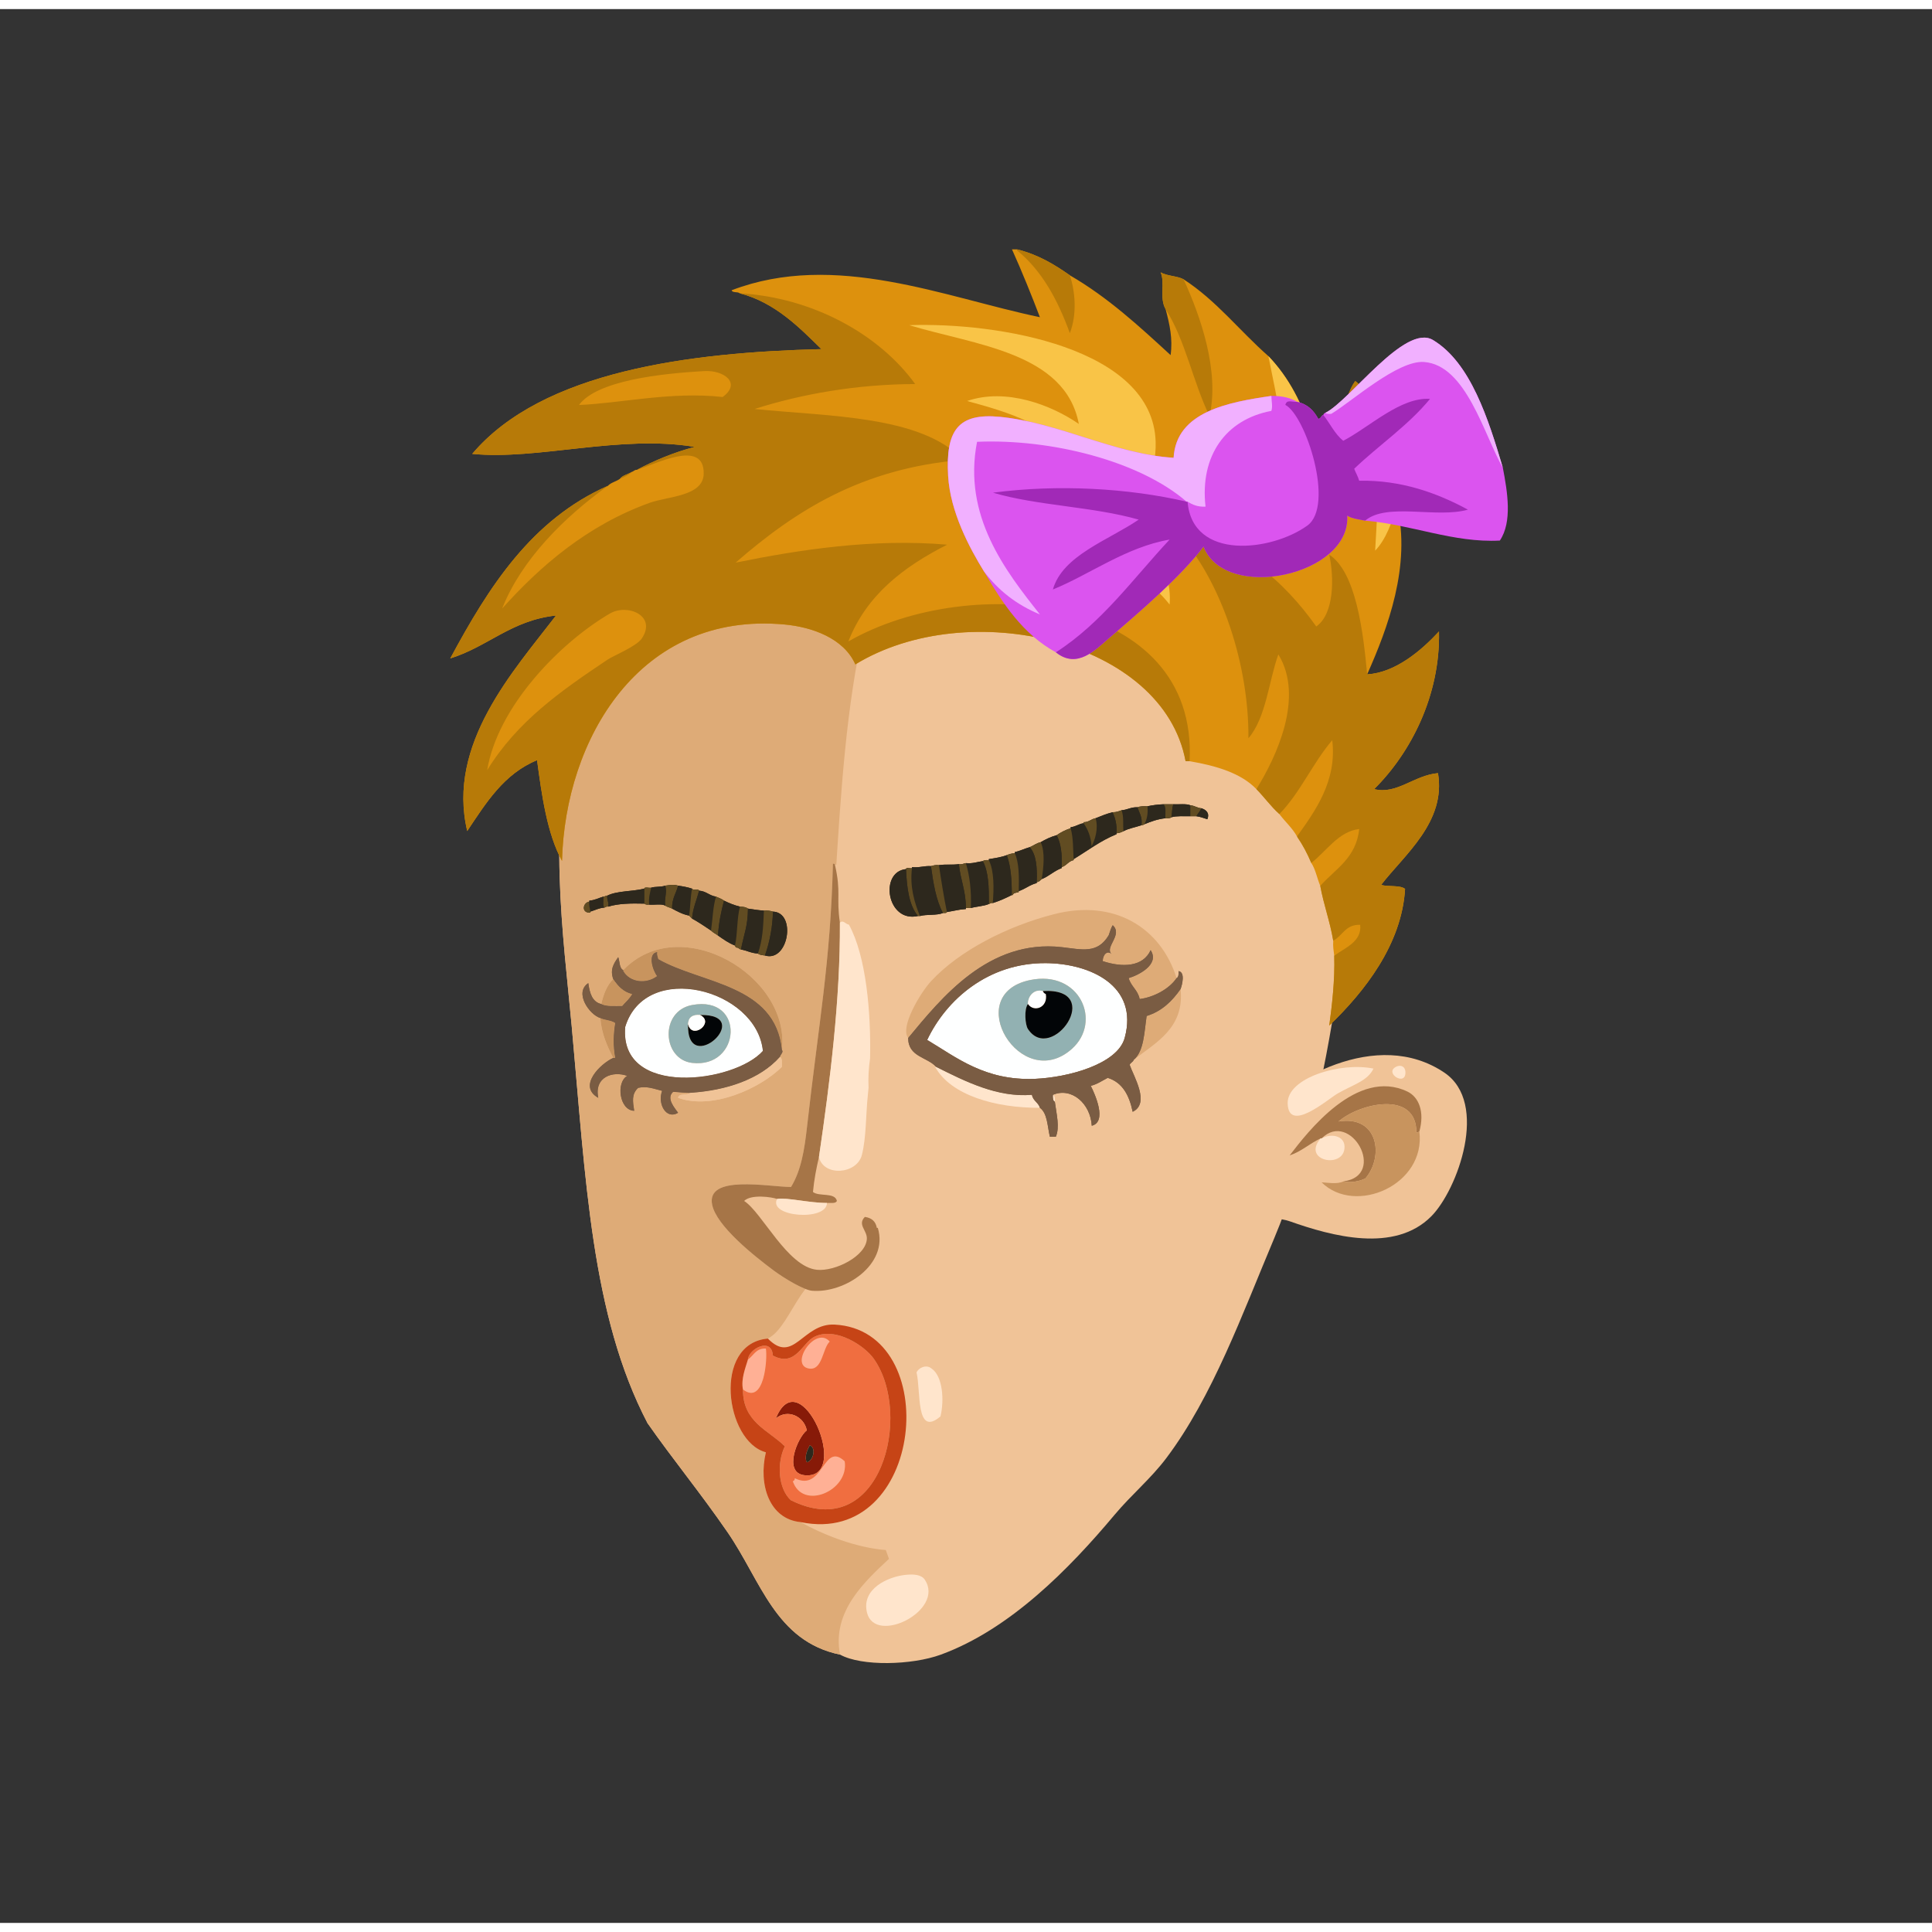 <svg xmlns="http://www.w3.org/2000/svg" width="387.295px" height="387.295px" viewBox="0 0 464.75 460.38"><rect x="0" y="0" width="464.75" height="460.38" fill="#333333" stroke="none"/><g transform="translate(24 24)"><g id="head"><g fill="" id="head" transform=""><g id="w05">					<path fill="#F0C397" d="M215.043,75.444c-0.867,0.104-0.887-0.192-1.44-0.24c-17.572-1.532-34.617,4.558-46.558,10.32       c-25.278,12.2-43.437,33.814-52.32,61.44c-7.417,23.066-3.111,52.895-1.199,73.678c3.406,37.045,4.674,69.541,18.239,95.52       c6.309,9.002,12.535,16.506,19.2,26.16c8.123,11.768,11.532,26.266,27.12,29.52c5.168,2.855,17.258,2.555,24.24,0       c16.596-6.066,30.859-20.59,41.759-33.6c4.122-4.92,8.722-8.688,12.479-13.68c11.127-14.779,18.255-34.609,25.921-52.801       c7.486-17.766,12.09-39.309,15.119-59.279C309.073,136.868,288.464,75.001,215.043,75.444z"/>					<path fill-rule="evenodd" fill="#DEAB77" d="M215.043,75.444c-14.959,13.03-28.27,33.156-32.638,56.399       c-3.605,19.184-4.597,40.456-6,62.4c-1.754,27.42,0.101,52.143,1.199,77.518c0.559,12.893-0.896,25.697,0.24,37.441       c1.453,15.004,7.754,27.445,12,39.6c-5.441,5.146-13.847,12.514-11.76,23.039c-15.588-3.254-18.997-17.752-27.12-29.52       c-6.665-9.654-12.892-17.158-19.2-26.16c-13.565-25.979-14.833-58.475-18.239-95.52c-1.912-20.784-6.218-50.612,1.199-73.678       c8.884-27.626,27.042-49.24,52.32-61.44c11.941-5.763,28.986-11.853,46.558-10.32       C214.156,75.251,214.176,75.548,215.043,75.444z"/>					<path fill-rule="evenodd" fill="#FFE5CC" d="M193.924,352.643c1.807-0.18,3.718-0.088,4.561,1.199       c4.846,7.414-11.958,15.787-13.921,7.92C183.125,355.996,189.626,353.07,193.924,352.643z"/>				</g>				</g></g><g id="ears"><g fill="" id="ears" transform=""><g id="w11">					<path fill="#F0C397" d="M286.234,267.592c10.138,3.594,25.24,7.723,34.08-1.2c6.272-6.332,13.982-27.245,3.12-34.56       c-16.164-10.884-37.729,1.555-46.801,12c-1.612,6.122-0.185,16.99,3.12,21.36C281.183,267.081,284.022,266.808,286.234,267.592       z"/>					<path fill-rule="evenodd" fill="#FFE5CC" d="M311.914,230.392c1.065-0.49,2.078-0.031,2.16,1.2       C314.329,235.414,308.736,231.856,311.914,230.392z"/>					<path fill-rule="evenodd" fill="#FFE5CC" d="M306.394,230.872c-1.41,3-5.01,3.896-8.64,6c-2.355,1.365-11.787,9.663-12,2.4       C285.572,233.087,298.498,229.219,306.394,230.872z"/>					<path fill-rule="evenodd" fill="#A67547" d="M317.435,245.992c-0.193,0.127-0.39,0.251-0.721,0.239       c0.058-10.283-13.779-6.979-18.72-2.64c9.562-1.565,10.96,8.388,6.479,13.681c-1.512,0.784-3.778,1.12-5.279,0.72       c10.56-1.379,1.711-17.306-5.28-10.32c-0.08,0-0.16,0-0.24,0c-2.64,1.2-4.561,3.12-7.439,4.08       c4.309-5.595,16.166-21.155,28.319-15.36C317.32,237.711,318.735,241.259,317.435,245.992z"/>					<path fill-rule="evenodd" fill="#C8945E" d="M317.435,245.992c1.606,12.876-15.44,20.247-23.521,12.239       c1.423,0.049,3.738,0.531,5.28-0.239c1.501,0.4,3.768,0.064,5.279-0.72c4.48-5.293,3.082-15.246-6.479-13.681       c4.94-4.339,18.777-7.644,18.72,2.64C317.045,246.243,317.241,246.119,317.435,245.992z"/>					<path fill-rule="evenodd" fill="#FFE5CC" d="M293.914,247.672c2.376-1.324,5.447-0.606,5.521,1.92       c0.16,5.556-10.484,3.583-5.761-1.92C293.754,247.672,293.834,247.672,293.914,247.672z"/>				</g>				</g></g><g id="mouth"><g fill="" id="mouth" transform=""><g id="w12">					<path fill="#F0C397" d="M200.074,303.013c-3.484-5.715-5.791-12.608-12.24-15.36c-2.464-2.605-4.71-6.422-8.16-7.44       c-10.758-3.176-12.689,12.361-18.959,15.601c-13.389,1.147-10.283,24.775-0.48,27.36c-1.854,7.838,0.852,16.102,8.4,16.8       c10.268,5.845,32.902,13.222,36-3.36c2.013-10.774-6.391-13.25-2.4-22.08C203.191,310.622,202.764,304.784,200.074,303.013z"/>					<path fill-rule="evenodd" fill="#FFB095" d="M175.594,296.532c-1.771,1.654-1.711,7.081-5.039,6.48       C165.821,302.158,172.136,292.619,175.594,296.532z"/>					<path fill-rule="evenodd" fill="#FFB095" d="M154.715,308.053c-0.498-2.481,0.57-5.087,1.199-7.2       c1.391-0.93,1.893-2.748,4.32-2.641C160.643,300.591,159.896,312.002,154.715,308.053z"/>					<path fill-rule="evenodd" fill="#FFE5CC" d="M200.074,303.013c2.689,1.771,3.117,7.609,2.16,11.52       c-6.052,5.16-4.666-6.184-5.76-10.56C196.932,302.842,198.846,301.949,200.074,303.013z"/>					<path fill-rule="evenodd" fill="#871A08" d="M170.074,317.893c-0.613-3.298-4.534-5.277-7.439-2.88       c5.818-14.315,18.433,14.768,6.959,13.68C164.233,328.185,167.889,319.541,170.074,317.893z M170.074,325.572       c1.498-0.241,2.384-3.441,0.721-4.08C170.27,322.463,169.403,324.185,170.074,325.572z"/>					<path fill-rule="evenodd" fill="#2D281D" d="M170.795,321.492c1.663,0.639,0.777,3.839-0.721,4.08       C169.403,324.185,170.27,322.463,170.795,321.492z"/>					<path fill-rule="evenodd" fill="#FFB095" d="M166.715,330.133c0.295-0.105,0.492-0.308,0.479-0.721       c6.952,3.435,6.731-8.985,12-4.08C180.319,332.409,169.102,337.244,166.715,330.133z"/>					<path fill-rule="evenodd" fill="#F06E40" d="M154.715,308.053c5.181,3.949,5.928-7.462,5.52-9.841       c-2.428-0.107-2.93,1.711-4.32,2.641c0.166-2.575,5.734-5.49,6-0.96c5.47,2.951,7.092-3.172,10.08-4.561       c5.164-2.399,12.037,2.302,14.16,5.28c9.589,13.454,1.696,44.818-19.92,34.08c-3.025-2.789-3.428-8.836-1.439-12.96       C160.826,317.781,154.695,315.991,154.715,308.053z M170.555,303.013c3.328,0.601,3.268-4.826,5.039-6.48       C172.136,292.619,165.821,302.158,170.555,303.013z M169.594,328.692c11.474,1.088-1.141-27.995-6.959-13.68       c2.905-2.397,6.826-0.418,7.439,2.88C167.889,319.541,164.233,328.185,169.594,328.692z M179.194,325.332       c-5.269-4.905-5.048,7.515-12,4.08c0.013,0.413-0.185,0.615-0.479,0.721C169.102,337.244,180.319,332.409,179.194,325.332z"/>					<path fill-rule="evenodd" fill="#C64416" d="M168.635,339.973c-7.549-0.698-10.254-8.962-8.4-16.8       c-9.803-2.585-12.908-26.213,0.48-27.36c6.225,6.38,8.364-3.775,16.08-3.36C203.15,293.869,198.389,346.066,168.635,339.973z        M155.914,300.853c-0.629,2.113-1.697,4.719-1.199,7.2c-0.02,7.938,6.111,9.729,10.08,13.68       c-1.988,4.124-1.586,10.171,1.439,12.96c21.616,10.738,29.509-20.626,19.92-34.08c-2.123-2.979-8.996-7.68-14.16-5.28       c-2.988,1.389-4.61,7.512-10.08,4.561C161.648,295.362,156.08,298.277,155.914,300.853z"/>				</g>				</g></g><g id="eyes"><g fill="" id="eyes" transform=""><g id="w13">					<path fill="#F0C397" d="M120.398,218.698c0.334,3.905,1.678,6.802,3.12,9.6c-2.998,1.337-8.662,6.772-3.6,9.601       c-1.038-5.068,3.548-6.523,6.96-5.28c-2.743,1.563-1.898,8.299,1.68,8.399c-0.341-2.233-0.678-4.017,0.96-5.52       c2.165-0.493,3.879,0.279,5.76,0.72c-1.167,3.081,0.945,7.016,3.84,5.28c-0.835-1.194-2.934-3.477-1.2-5.04       c1.395,0.051,3.303,0.303,4.08,0.24c-0.664,0.696-2.723-0.003-2.88,1.2c8.231,2.968,19.705-2.228,24.96-7.44       c-0.034-0.926,0.188-2.107-0.48-2.4c0.139-0.61,0.961-1.17,0.48-1.68c2.191-17.75-24.431-33.509-38.16-19.2       c-0.972-0.468-0.805-2.078-1.2-3.123c-1.092,1.542-2.024,2.977-1.2,5.283c-1.5,1.46-2.339,3.581-2.88,6       c-2.202-0.518-2.791-2.649-3.12-5.04C114.034,212.599,117.802,217.919,120.398,218.698z"/>					<path fill="#F0C397" d="M201.192,230.458c-0.08,0-0.16,0-0.24,0c3.738,6.82,14.56,9.917,25.199,9.84       c1.822,1.297,1.804,4.436,2.399,6.96c0.479,0,0.96,0,1.44,0c0.971-2.302,0.17-5.334-0.24-8.399       c0.038-0.759,0.008-1.449-0.48-1.681c4.571-1.903,9.068,2.163,9.36,7.44c3.753-0.958,0.789-7.561-0.24-9.601       c1.603-0.397,2.751-1.249,4.08-1.92c3.599,1.122,5.185,4.256,6,8.16c4.257-2.034,0.225-8.52-0.72-11.28       c0.162-0.557,0.797-0.642,0.959-1.199c5.17-4.111,12.27-7.571,11.281-17.04c0.384-1.033,1.168-4.055-0.48-4.32       c0.038,0.759,0.008,1.448-0.48,1.68c-3.827-12.237-15.088-19.082-29.52-15.362c-11.273,2.904-22.719,8.758-29.518,16.082       c-2.546,2.74-7.584,11.099-5.52,13.68C194.45,228.08,199.038,228.052,201.192,230.458z"/>					<path fill-rule="evenodd" fill="#DEAB77" d="M259.029,209.098c-1.832,2.69-5.566,4.615-8.879,5.04       c-0.406-2.154-2.086-3.035-2.641-5.04c2.205-0.631,7.566-3.223,5.279-6.722c-1.832,4.037-6.76,4.214-11.52,2.639       c-0.006-1.439,1.035-2.74,2.16-1.679c-1.867-1.613,2.807-4.657,0.24-6.96c-0.444,0.676-0.66,1.581-0.961,2.4       c-2.707,4.55-6.428,3.431-11.279,2.88c-17.658-2.006-29.012,12.282-36.958,21.842c-2.064-2.581,2.974-10.939,5.52-13.68       c6.799-7.324,18.245-13.178,29.518-16.082C243.941,190.017,255.202,196.861,259.029,209.098z"/>					<path fill-rule="evenodd" fill="#C8945E" d="M164.079,226.378c-1.601-15.832-19.31-15.852-29.76-21.842       c-0.077-0.563-0.379-0.901-0.24-1.68c-2.309,0.321-1.127,4.279,0,5.762c-2.571,1.961-6.491,1.608-8.16-1.2       c0-0.08,0-0.16,0-0.24C139.648,192.869,166.27,208.628,164.079,226.378z"/>					<path fill-rule="evenodd" fill="#7A5C43" d="M164.079,226.378c0.481,0.51-0.341,1.069-0.48,1.68       c-4.743,5.336-12.806,8.093-21.6,8.641c-0.777,0.063-2.686-0.189-4.08-0.24c-1.734,1.563,0.365,3.846,1.2,5.04       c-2.895,1.735-5.007-2.199-3.84-5.28c-1.881-0.44-3.595-1.213-5.76-0.72c-1.638,1.503-1.301,3.286-0.96,5.52       c-3.578-0.101-4.423-6.836-1.68-8.399c-3.412-1.243-7.998,0.212-6.96,5.28c-5.062-2.828,0.602-8.264,3.6-9.601       c0.16,0,0.32,0,0.48,0c-0.568-3.087-0.433-5.811,0-8.399c-0.912-0.688-2.521-0.68-3.6-1.2c-2.596-0.779-6.364-6.1-2.88-8.4       c0.329,2.391,0.917,4.522,3.12,5.04c1.179,0.662,3.227,0.454,5.04,0.48c0.8-0.961,1.779-1.742,2.4-2.88       c-2.203-0.518-3.446-1.995-4.56-3.6c-0.824-2.306,0.108-3.741,1.2-5.283c0.396,1.044,0.228,2.655,1.2,3.123       c0,0.08,0,0.16,0,0.24c1.669,2.808,5.589,3.162,8.16,1.2c-1.127-1.483-2.309-5.441,0-5.762c-0.139,0.778,0.163,1.116,0.24,1.68       C144.769,210.526,162.478,210.546,164.079,226.378z M126.398,220.858c-1.469,17.069,26.266,13.472,33.12,5.76       C158.01,211.709,131.287,204.758,126.398,220.858z"/>					<path fill-rule="evenodd" fill="#FEFFFF" d="M199.032,223.978c4.58-9.696,14.697-18.585,28.558-18.481       c10.56,0.08,22.424,5.373,18.96,18.002c-1.737,6.332-13.657,9.511-21.601,9.84       C212.949,233.836,206.083,228.183,199.032,223.978z M233.83,226.138c7.363-6.545,1.92-19.083-10.08-16.56       C207.08,213.084,221.629,236.983,233.83,226.138z"/>					<path fill-rule="evenodd" fill="#C8945E" d="M123.519,209.338c1.114,1.605,2.357,3.083,4.56,3.6       c-0.622,1.138-1.601,1.919-2.4,2.88c-1.813-0.026-3.861,0.182-5.04-0.48C121.18,212.919,122.019,210.799,123.519,209.338z"/>					<path fill-rule="evenodd" fill="#92B1B2" d="M223.75,209.578c12-2.523,17.443,10.015,10.08,16.56       C221.629,236.983,207.08,213.084,223.75,209.578z M223.27,215.338c-0.961,1.299-0.66,4.998,0,6       c5.686,8.622,18.803-9.997,3.6-9.12C224.953,211.694,223.289,213.195,223.27,215.338z"/>					<path fill-rule="evenodd" fill="#FEFFFF" d="M159.519,226.618c-6.854,7.712-34.589,11.31-33.12-5.76       C131.287,204.758,158.01,211.709,159.519,226.618z M142.479,229.498c11.807,1.416,12.928-16.343,0-13.92       C134.663,217.043,135.288,228.636,142.479,229.498z"/>					<path fill-rule="evenodd" fill="#FEFFFF" d="M226.869,212.218c0.135,0.346,0.375,0.586,0.721,0.721       c0.563,3.229-2.847,4.532-4.32,2.399C223.289,213.195,224.953,211.694,226.869,212.218z"/>					<path fill-rule="evenodd" fill="#020507" d="M226.869,212.218c15.203-0.877,2.086,17.742-3.6,9.12c-0.66-1.002-0.961-4.701,0-6       c1.474,2.133,4.883,0.829,4.32-2.399C227.244,212.804,227.004,212.563,226.869,212.218z"/>					<path fill-rule="evenodd" fill="#92B1B2" d="M142.479,215.578c12.928-2.423,11.807,15.336,0,13.92       C135.288,228.636,134.663,217.043,142.479,215.578z M144.398,217.978c-1.821-0.141-2.791,0.569-2.88,2.16       C141.049,233.326,158.038,217.711,144.398,217.978z"/>					<path fill-rule="evenodd" fill="#020507" d="M141.519,220.138c0.883,3.979,6.526-0.363,2.88-2.16       C158.038,217.711,141.049,233.326,141.519,220.138z"/>					<path fill-rule="evenodd" fill="#FEFFFF" d="M144.398,217.978c3.646,1.797-1.997,6.14-2.88,2.16       C141.607,218.547,142.577,217.837,144.398,217.978z"/>					<path fill-rule="evenodd" fill="#C8945E" d="M120.398,218.698c1.079,0.521,2.688,0.512,3.6,1.2       c-0.433,2.589-0.568,5.313,0,8.399c-0.16,0-0.32,0-0.48,0C122.077,225.5,120.732,222.604,120.398,218.698z"/>					<path fill-rule="evenodd" fill="#F0C397" d="M163.599,228.058c0.667,0.293,0.446,1.475,0.48,2.4       c-5.256,5.213-16.729,10.408-24.96,7.44c0.158-1.203,2.216-0.504,2.88-1.2C150.793,236.15,158.856,233.394,163.599,228.058z"/>					<path fill-rule="evenodd" fill="#FFE5CC" d="M229.27,237.178c0.488,0.231,0.519,0.922,0.48,1.681       C229.262,238.627,229.231,237.937,229.27,237.178z"/>					<path fill-rule="evenodd" fill="#DEAB77" d="M259.99,211.738c0.988,9.469-6.111,12.929-11.281,17.04       c2.475-2.086,2.539-6.582,3.121-10.561C255.545,217.054,257.982,214.611,259.99,211.738z"/>					<path fill-rule="evenodd" fill="#7A5C43" d="M194.472,223.498c7.946-9.56,19.3-23.848,36.958-21.842       c4.852,0.551,8.572,1.67,11.279-2.88c0.301-0.819,0.517-1.725,0.961-2.4c2.566,2.303-2.107,5.347-0.24,6.96       c-1.125-1.061-2.166,0.24-2.16,1.679c4.76,1.575,9.688,1.398,11.52-2.639c2.287,3.499-3.074,6.091-5.279,6.722       c0.555,2.004,2.234,2.885,2.641,5.04c3.313-0.425,7.047-2.35,8.879-5.04c0.488-0.231,0.519-0.921,0.48-1.68       c1.648,0.265,0.864,3.287,0.48,4.32c-2.008,2.873-4.445,5.315-8.16,6.479c-0.582,3.979-0.646,8.475-3.121,10.561       c-0.162,0.558-0.797,0.643-0.959,1.199c0.944,2.761,4.977,9.246,0.72,11.28c-0.815-3.904-2.401-7.038-6-8.16       c-1.329,0.671-2.478,1.522-4.08,1.92c1.029,2.04,3.993,8.643,0.24,9.601c-0.292-5.277-4.789-9.344-9.36-7.44       c-0.038,0.759-0.008,1.449,0.48,1.681c0.41,3.065,1.211,6.098,0.24,8.399c-0.48,0-0.961,0-1.44,0       c-0.596-2.524-0.577-5.663-2.399-6.96c-0.387-1.294-1.684-1.678-1.921-3.12c-8.231,0.713-15.952-3.169-23.038-6.72       C199.038,228.052,194.45,228.08,194.472,223.498z M224.949,233.338c7.943-0.329,19.863-3.508,21.601-9.84       c3.464-12.629-8.4-17.922-18.96-18.002c-13.861-0.104-23.979,8.785-28.558,18.481       C206.083,228.183,212.949,233.836,224.949,233.338z"/>					<path fill-rule="evenodd" fill="#FFE5CC" d="M201.192,230.458c7.085,3.551,14.806,7.433,23.038,6.72       c0.237,1.442,1.534,1.826,1.921,3.12c-10.639,0.077-21.461-3.02-25.199-9.84C201.032,230.458,201.112,230.458,201.192,230.458z       "/>					<path fill-rule="evenodd" fill="#7A5C43" d="M164.079,226.378c0.481,0.51-0.341,1.069-0.48,1.68       c-4.743,5.336-12.806,8.093-21.6,8.641c-0.777,0.063-2.686-0.189-4.08-0.24c-1.734,1.563,0.365,3.846,1.2,5.04       c-2.895,1.735-5.007-2.199-3.84-5.28c-1.881-0.44-3.595-1.213-5.76-0.72c-1.638,1.503-1.301,3.286-0.96,5.52       c-3.578-0.101-4.423-6.836-1.68-8.399c-3.412-1.243-7.998,0.212-6.96,5.28c-5.062-2.828,0.602-8.264,3.6-9.601       c0.16,0,0.32,0,0.48,0c-0.568-3.087-0.433-5.811,0-8.399c-0.912-0.688-2.521-0.68-3.6-1.2c-2.596-0.779-6.364-6.1-2.88-8.4       c0.329,2.391,0.917,4.522,3.12,5.04c1.179,0.662,3.227,0.454,5.04,0.48c0.8-0.961,1.779-1.742,2.4-2.88       c-2.203-0.518-3.446-1.995-4.56-3.6c-0.824-2.306,0.108-3.741,1.2-5.283c0.396,1.044,0.228,2.655,1.2,3.123       c0,0.08,0,0.16,0,0.24c1.669,2.808,5.589,3.162,8.16,1.2c-1.127-1.483-2.309-5.441,0-5.762c-0.139,0.778,0.163,1.116,0.24,1.68       C144.769,210.526,162.478,210.546,164.079,226.378z M126.398,220.858c-1.469,17.069,26.266,13.472,33.12,5.76       C158.01,211.709,131.287,204.758,126.398,220.858z"/>					<path fill-rule="evenodd" fill="#7A5C43" d="M194.472,223.498c7.946-9.56,19.3-23.848,36.958-21.842       c4.852,0.551,8.572,1.67,11.279-2.88c0.301-0.819,0.517-1.725,0.961-2.4c2.566,2.303-2.107,5.347-0.24,6.96       c-1.125-1.061-2.166,0.24-2.16,1.679c4.76,1.575,9.688,1.398,11.52-2.639c2.287,3.499-3.074,6.091-5.279,6.722       c0.555,2.004,2.234,2.885,2.641,5.04c3.313-0.425,7.047-2.35,8.879-5.04c0.488-0.231,0.519-0.921,0.48-1.68       c1.648,0.265,0.864,3.287,0.48,4.32c-2.008,2.873-4.445,5.315-8.16,6.479c-0.582,3.979-0.646,8.475-3.121,10.561       c-0.162,0.558-0.797,0.643-0.959,1.199c0.944,2.761,4.977,9.246,0.72,11.28c-0.815-3.904-2.401-7.038-6-8.16       c-1.329,0.671-2.478,1.522-4.08,1.92c1.029,2.04,3.993,8.643,0.24,9.601c-0.292-5.277-4.789-9.344-9.36-7.44       c-0.038,0.759-0.008,1.449,0.48,1.681c0.41,3.065,1.211,6.098,0.24,8.399c-0.48,0-0.961,0-1.44,0       c-0.596-2.524-0.577-5.663-2.399-6.96c-0.387-1.294-1.684-1.678-1.921-3.12c-8.231,0.713-15.952-3.169-23.038-6.72       C199.038,228.052,194.45,228.08,194.472,223.498z M224.949,233.338c7.943-0.329,19.863-3.508,21.601-9.84       c3.464-12.629-8.4-17.922-18.96-18.002c-13.861-0.104-23.979,8.785-28.558,18.481       C206.083,228.183,212.949,233.836,224.949,233.338z"/>				</g>				</g></g><g id="eyebrow"><g fill="" id="eyebrow" transform=""><g id="w08">					<path fill="#2D281D" d="M196.823,194.166c0.16,0,0.32,0,0.48,0c1.624-0.455,4.066-0.094,5.52-0.72       c0.359-0.041,0.886,0.086,0.96-0.24c1.53-0.229,2.896-0.624,4.561-0.72c0-0.08,0-0.16,0-0.24c0.4,0,0.8,0,1.2,0       c1.374-0.385,3.077-0.441,4.319-0.96c0.324-0.075,0.459-0.342,0.96-0.24c1.646-0.513,3.121-1.198,4.561-1.92       c0.08,0,0.159,0,0.239,0c0.139-0.581,0.906-0.533,1.44-0.72c0-0.08,0-0.16,0-0.24c1.584-0.496,2.646-1.515,4.32-1.92       c0-0.08,0-0.159,0-0.24c0.613-0.026,0.84-0.439,1.2-0.72c1.789-0.69,2.977-1.982,4.8-2.64c0-0.08,0-0.16,0-0.24       c1.18-0.341,1.615-1.425,2.88-1.68c0-0.08,0-0.16,0-0.24c3.393-2.048,6.448-4.432,10.32-6c0-0.08,0-0.16,0-0.24       c0.744,0.024,1.146-0.293,1.68-0.479c1.242-0.679,2.896-0.943,4.32-1.44c0.33,0.011,0.526-0.113,0.72-0.24       c1.522-0.638,3.105-1.214,5.04-1.439c0.592,0.031,1.156,0.036,1.439-0.24c1.247-0.353,2.978-0.223,4.561-0.24       c0.479,0,0.96,0,1.439,0c1.004,0.116,1.779,0.462,2.641,0.721c0.619-1.47-0.28-2.292-1.44-2.641       c-1.045-0.075-1.609-0.63-2.64-0.72c-1.021-0.42-2.701-0.179-4.08-0.24c-0.8,0-1.601,0-2.4,0       c-1.385,0.055-2.65,0.229-3.84,0.48c-0.927-0.048-1.769-0.009-2.4,0.239c-1.576-0.057-2.417,0.623-3.84,0.721       c-0.642,0.237-1.266,0.494-2.16,0.479c-1.465,0.375-2.771,0.908-4.079,1.44c-1.087,0.193-1.604,0.956-2.88,0.96       c0,0.08,0,0.16,0,0.24c-1.195,0.165-1.885,0.835-3.12,0.96c0,0.08,0,0.159,0,0.239c-1.254,0.427-2.375,0.985-3.36,1.681       c-1.444,0.396-2.676,1.004-3.84,1.68c-1.047,0.233-1.729,0.832-2.641,1.2c-1.246,0.354-2.302,0.897-3.6,1.2       c0,0.08,0,0.159,0,0.239c-0.741,0.06-1.356,0.244-1.92,0.48c-1.267,0.493-2.805,0.715-4.32,0.96c0,0.08,0,0.16,0,0.24       c-0.592-0.032-1.156-0.036-1.439,0.24c-1.352,0.169-2.4,0.64-4.08,0.479c-0.563,0.076-0.901,0.379-1.68,0.24       c-1.855,0.248-2.853-0.021-4.801,0.24c-0.824-0.105-1.345,0.095-1.92,0.239c-1.697-0.098-2.772,0.428-4.56,0.24       c0,0.08,0,0.16,0,0.24c-0.422,0.138-1.41-0.29-1.44,0.24C187.475,183.515,189.318,195.86,196.823,194.166z"/>					<path fill="#2D281D" d="M161.924,193.106c-0.599-0.202-1.286-0.314-2.16-0.24c-1.354-0.085-2.585-0.295-3.84-0.479       c-0.444-0.356-1.141-0.46-1.92-0.48c-1.424-0.336-2.655-0.864-3.84-1.439c-0.549-0.412-1.245-0.677-1.921-0.961       c-1.602-0.237-2.358-1.32-4.079-1.439c-0.15-0.57-1.478,0.037-1.681-0.48c-1.016-0.344-2.164-0.555-3.359-0.72       c-1.09-0.361-1.969-0.156-3.12,0c-0.928,0.353-2.387,0.174-3.36,0.48c-0.497,0.143-1.576-0.297-1.68,0.239       c-2.821,0.7-6.545,0.496-8.88,1.681c-0.454-0.054-0.53,0.271-0.96,0.239c-1.115,0.326-2.021,0.86-3.36,0.961       c0,0.08,0,0.159,0,0.239c-1.623,0.24-1.974,2.813,0.24,2.641c0-0.08,0-0.16,0-0.24c1.114-0.326,2.02-0.86,3.359-0.96       c0.324-0.076,0.459-0.342,0.96-0.24c2.381-0.739,5.432-0.809,8.641-0.72c0.278,0.201,0.644,0.316,1.2,0.24       c1.244,0.115,2.978-0.259,3.84,0.239c0.478,0.323,1.143,0.458,1.68,0.721c1.248,0.672,2.482,1.357,4.08,1.68       c0.234,0.245,0.475,0.485,0.72,0.72c1.602,0.879,3.073,1.887,4.561,2.88c0.467,0.493,1.132,0.788,1.68,1.2       c1.274,0.886,2.51,1.811,4.08,2.4c-0.001,0.24,0.194,0.285,0.24,0.479c0.597-0.037,0.742,0.377,1.199,0.48       c1.443,0.236,2.464,0.896,4.08,0.96c0.363,0.356,1.054,0.387,1.681,0.479C165.656,205.381,167.659,193.327,161.924,193.106z"/>					<path fill-rule="evenodd" fill="#2D281D" d="M255.863,167.286c0.758,0.523,0.406,2.154,0.48,3.36       c-1.935,0.226-3.518,0.802-5.04,1.439c0.559-1.121,0.907-2.452,0.72-4.319C253.213,167.515,254.479,167.34,255.863,167.286z"/>					<path fill-rule="evenodd" fill="#614C22" d="M255.863,167.286c0.8,0,1.601,0,2.4,0c-0.357,0.843-0.273,2.127-0.48,3.12       c-0.283,0.276-0.848,0.271-1.439,0.24C256.27,169.44,256.621,167.809,255.863,167.286z"/>					<path fill-rule="evenodd" fill="#2D281D" d="M258.264,167.286c1.379,0.062,3.06-0.18,4.08,0.24c0,0.88,0,1.76,0,2.64       c-1.583,0.018-3.313-0.112-4.561,0.24C257.99,169.413,257.906,168.128,258.264,167.286z"/>					<path fill-rule="evenodd" fill="#614C22" d="M262.344,167.526c1.03,0.09,1.595,0.645,2.64,0.72       c-0.304,0.736-0.817,1.263-1.2,1.92c-0.479,0-0.96,0-1.439,0C262.344,169.286,262.344,168.406,262.344,167.526z"/>					<path fill-rule="evenodd" fill="#614C22" d="M252.023,167.766c0.188,1.867-0.161,3.198-0.72,4.319       c-0.193,0.127-0.39,0.251-0.72,0.24c0.273-2.033-0.56-2.961-0.961-4.32C250.255,167.757,251.097,167.718,252.023,167.766z"/>					<path fill-rule="evenodd" fill="#2D281D" d="M249.623,168.005c0.401,1.359,1.234,2.287,0.961,4.32       c-1.424,0.497-3.078,0.762-4.32,1.44c-0.193-1.281,0.142-3.586-0.48-5.04C247.206,168.628,248.047,167.949,249.623,168.005z"/>					<path fill-rule="evenodd" fill="#2D281D" d="M264.983,168.246c1.16,0.349,2.06,1.171,1.44,2.641       c-0.861-0.259-1.637-0.604-2.641-0.721C264.166,169.508,264.68,168.982,264.983,168.246z"/>					<path fill-rule="evenodd" fill="#614C22" d="M245.783,168.726c0.622,1.454,0.287,3.759,0.48,5.04       c-0.533,0.187-0.936,0.504-1.68,0.479c0.119-2.119-0.311-3.69-0.961-5.04C244.518,169.22,245.142,168.963,245.783,168.726z"/>					<path fill-rule="evenodd" fill="#2D281D" d="M243.623,169.206c0.65,1.35,1.08,2.921,0.961,5.04c0,0.08,0,0.16,0,0.24       c-3.872,1.568-6.928,3.952-10.32,6c-0.151-2.268-0.046-5.12-0.72-7.44c0-0.08,0-0.159,0-0.239       c1.235-0.125,1.925-0.795,3.12-0.96c1.02,1.46,1.755,3.204,1.92,5.52c0.871-1.554,1.693-4.353,0.96-6.72       C240.852,170.114,242.158,169.581,243.623,169.206z"/>					<path fill-rule="evenodd" fill="#614C22" d="M239.544,170.646c0.733,2.367-0.089,5.166-0.96,6.72       c-0.165-2.315-0.9-4.06-1.92-5.52c0-0.08,0-0.16,0-0.24C237.94,171.602,238.457,170.839,239.544,170.646z"/>					<path fill-rule="evenodd" fill="#614C22" d="M233.544,173.045c0.674,2.32,0.568,5.173,0.72,7.44c0,0.08,0,0.16,0,0.24       c-1.265,0.255-1.7,1.339-2.88,1.68c0.146-3.105-0.169-5.751-1.2-7.68C231.169,174.031,232.29,173.472,233.544,173.045z"/>					<path fill-rule="evenodd" fill="#2D281D" d="M230.184,174.726c1.031,1.929,1.346,4.574,1.2,7.68c0,0.08,0,0.16,0,0.24       c-1.823,0.657-3.011,1.949-4.8,2.64c0.448-2.719,0.866-6.514-0.24-8.88C227.508,175.73,228.739,175.122,230.184,174.726z"/>					<path fill-rule="evenodd" fill="#614C22" d="M226.344,176.406c1.106,2.366,0.688,6.161,0.24,8.88       c-0.36,0.28-0.587,0.693-1.2,0.72c0.145-3.504-0.09-6.63-1.681-8.399C224.615,177.238,225.297,176.639,226.344,176.406z"/>					<path fill-rule="evenodd" fill="#614C22" d="M139.124,186.866c-0.471,1.85-1.528,3.112-1.44,5.521       c-0.537-0.263-1.202-0.397-1.68-0.721c-0.215-1.899,0.532-3.272,0-4.8C137.155,186.709,138.034,186.504,139.124,186.866z"/>					<path fill-rule="evenodd" fill="#2D281D" d="M136.004,186.866c0.532,1.527-0.215,2.9,0,4.8       c-0.862-0.498-2.596-0.124-3.84-0.239c-0.177-1.697,0.202-2.837,0.479-4.08C133.617,187.04,135.076,187.218,136.004,186.866z"/>					<path fill-rule="evenodd" fill="#2D281D" d="M139.124,186.866c1.195,0.165,2.344,0.376,3.359,0.72       c-0.415,1.985-0.388,4.413-0.72,6.48c-1.598-0.322-2.832-1.008-4.08-1.68C137.596,189.978,138.653,188.715,139.124,186.866z"/>					<path fill-rule="evenodd" fill="#2D281D" d="M223.703,177.606c1.591,1.77,1.825,4.896,1.681,8.399c0,0.081,0,0.16,0,0.24       c-1.675,0.405-2.736,1.424-4.32,1.92c0.072-3.432,0.103-6.821-0.96-9.12c0-0.08,0-0.159,0-0.239       C221.401,178.503,222.457,177.959,223.703,177.606z"/>					<path fill-rule="evenodd" fill="#614C22" d="M130.964,187.585c0.104-0.536,1.183-0.097,1.68-0.239       c-0.277,1.243-0.656,2.383-0.479,4.08c-0.557,0.076-0.922-0.039-1.2-0.24C130.964,189.986,130.964,188.786,130.964,187.585z"/>					<path fill-rule="evenodd" fill="#614C22" d="M142.483,187.585c0.203,0.518,1.53-0.09,1.681,0.48       c-0.552,2.249-1.486,4.114-1.681,6.72c-0.245-0.234-0.485-0.475-0.72-0.72C142.096,191.999,142.068,189.571,142.483,187.585z"/>					<path fill-rule="evenodd" fill="#2D281D" d="M144.164,188.066c1.721,0.119,2.478,1.202,4.079,1.439       c-0.753,2.367-0.805,5.435-1.199,8.16c-1.487-0.993-2.959-2.001-4.561-2.88C142.678,192.18,143.612,190.315,144.164,188.066z"/>					<path fill-rule="evenodd" fill="#614C22" d="M220.104,179.045c1.063,2.299,1.032,5.688,0.96,9.12c0,0.08,0,0.16,0,0.24       c-0.534,0.187-1.302,0.139-1.44,0.72c-0.08,0-0.159,0-0.239,0c0.021-3.621-0.224-6.977-1.2-9.6       C218.747,179.29,219.362,179.105,220.104,179.045z"/>					<path fill-rule="evenodd" fill="#2D281D" d="M218.184,179.526c0.977,2.623,1.221,5.979,1.2,9.6       c-1.439,0.722-2.914,1.407-4.561,1.92c0.272-3.561,0.355-7.703-0.96-10.319c0-0.08,0-0.16,0-0.24       C215.379,180.241,216.917,180.019,218.184,179.526z"/>					<path fill-rule="evenodd" fill="#614C22" d="M122.084,189.266c-0.136,1.095,0.425,1.494,0.239,2.64       c-0.501-0.102-0.636,0.164-0.96,0.24c-0.444-0.516-0.162-1.758-0.239-2.641C121.554,189.537,121.63,189.212,122.084,189.266z"/>					<path fill-rule="evenodd" fill="#2D281D" d="M121.124,189.505c0.077,0.883-0.205,2.125,0.239,2.641       c-1.34,0.1-2.245,0.634-3.359,0.96c-0.067-0.813-0.382-1.378-0.24-2.4c0-0.08,0-0.159,0-0.239       C119.104,190.366,120.009,189.832,121.124,189.505z"/>					<path fill-rule="evenodd" fill="#614C22" d="M148.243,189.505c0.676,0.284,1.372,0.549,1.921,0.961       c-0.676,2.604-1.276,5.284-1.44,8.399c-0.548-0.412-1.213-0.707-1.68-1.2C147.438,194.94,147.49,191.873,148.243,189.505z"/>					<path fill-rule="evenodd" fill="#614C22" d="M213.863,180.726c1.315,2.616,1.232,6.759,0.96,10.319       c-0.501-0.102-0.636,0.165-0.96,0.24c0.055-3.975-0.057-7.783-1.439-10.319C212.707,180.69,213.271,180.694,213.863,180.726z"/>					<path fill-rule="evenodd" fill="#2D281D" d="M150.164,190.466c1.185,0.575,2.416,1.104,3.84,1.439       c-0.758,2.762-0.555,6.485-1.2,9.36c-1.57-0.59-2.806-1.515-4.08-2.4C148.888,195.75,149.488,193.071,150.164,190.466z"/>					<path fill-rule="evenodd" fill="#2D281D" d="M212.424,180.966c1.383,2.536,1.494,6.345,1.439,10.319       c-1.242,0.519-2.945,0.575-4.319,0.96c0.156-4.156-0.274-7.726-1.2-10.8C210.023,181.606,211.072,181.135,212.424,180.966z"/>					<path fill-rule="evenodd" fill="#614C22" d="M117.764,190.706c-0.142,1.022,0.173,1.588,0.24,2.4c0,0.08,0,0.16,0,0.24       C115.79,193.518,116.141,190.946,117.764,190.706z"/>					<path fill-rule="evenodd" fill="#614C22" d="M208.344,181.446c0.926,3.074,1.356,6.644,1.2,10.8c-0.4,0-0.8,0-1.2,0       c0.02-4.1-1.326-6.834-1.68-10.56C207.442,181.825,207.78,181.522,208.344,181.446z"/>					<path fill-rule="evenodd" fill="#2D281D" d="M206.664,181.686c0.354,3.726,1.699,6.46,1.68,10.56c0,0.08,0,0.16,0,0.24       c-1.665,0.096-3.03,0.49-4.561,0.72c-0.75-3.649-1.345-7.455-1.92-11.279C203.812,181.666,204.809,181.934,206.664,181.686z"/>					<path fill-rule="evenodd" fill="#614C22" d="M201.863,181.926c0.575,3.824,1.17,7.63,1.92,11.279       c-0.074,0.326-0.601,0.199-0.96,0.24c-1.638-3.082-2.314-7.125-2.88-11.28C200.519,182.021,201.039,181.821,201.863,181.926z"/>					<path fill-rule="evenodd" fill="#2D281D" d="M199.943,182.166c0.565,4.155,1.242,8.198,2.88,11.28       c-1.453,0.626-3.896,0.265-5.52,0.72c-1.347-3.231-2.474-7.073-1.92-11.52c0-0.08,0-0.16,0-0.24       C197.171,182.593,198.246,182.068,199.943,182.166z"/>					<path fill-rule="evenodd" fill="#614C22" d="M154.004,191.906c0.779,0.021,1.476,0.124,1.92,0.48       c-0.021,4.297-0.996,6.182-1.681,9.84c-0.457-0.104-0.603-0.518-1.199-0.48c-0.046-0.194-0.241-0.239-0.24-0.479       C153.449,198.391,153.246,194.667,154.004,191.906z"/>					<path fill-rule="evenodd" fill="#614C22" d="M193.943,182.886c0.03-0.53,1.019-0.103,1.44-0.24       c-0.554,4.446,0.573,8.288,1.92,11.52c-0.16,0-0.32,0-0.48,0C194.668,191.601,194.142,187.408,193.943,182.886z"/>					<path fill-rule="evenodd" fill="#2D281D" d="M155.924,192.386c1.255,0.185,2.485,0.395,3.84,0.479       c-0.18,4.131-0.307,7.001-1.44,10.32c-1.616-0.064-2.637-0.724-4.08-0.96C154.928,198.568,155.903,196.683,155.924,192.386z"/>					<path fill-rule="evenodd" fill="#2D281D" d="M193.943,182.886c0.198,4.521,0.725,8.715,2.88,11.279       C189.318,195.86,187.475,183.515,193.943,182.886z"/>					<path fill-rule="evenodd" fill="#614C22" d="M159.764,192.866c0.874-0.074,1.562,0.038,2.16,0.24       c-0.018,3.402-0.809,7.516-1.92,10.56c-0.627-0.093-1.317-0.123-1.681-0.479C159.457,199.867,159.584,196.997,159.764,192.866z       "/>					<path fill-rule="evenodd" fill="#2D281D" d="M161.924,193.106c5.735,0.221,3.732,12.275-1.92,10.56       C161.115,200.622,161.906,196.508,161.924,193.106z"/>					<path fill-rule="evenodd" fill="#2D281D" d="M122.084,189.266c2.335-1.185,6.059-0.98,8.88-1.681c0,1.2,0,2.4,0,3.601       c-3.209-0.089-6.26-0.02-8.641,0.72C122.509,190.76,121.948,190.361,122.084,189.266z"/>				</g>				</g></g><g id="nose"><g fill="" id="nose" transform=""><g id="w14">					<path fill="#F0C397" d="M191.602,251.269c-2.688-2.736-4.669-6.229-5.718-9.916c-2.403-8.449-0.059-17.479,2.652-25.646       c-2.456-12.696-6.252-24.157-10.973-33.878h-0.719c-0.053-0.188-0.201-0.279-0.48-0.24c-0.582,23.738-3.473,38.605-6.24,63.36       c-0.613,5.488-1.414,10.424-3.84,14.399c-5.385-0.015-20.52-3.092-18.961,4.32c1.07,5.088,10.008,12.217,14.881,15.84       c2.311,1.719,7.105,4.626,9.119,4.8c7.82,0.677,18.508-6.275,15.84-15.119c2.977-2.891,4.117-8.089,4.32-13.2       C191.545,254.404,191.58,252.834,191.602,251.269z"/>					<path fill-rule="evenodd" fill="#A67547" d="M187.162,269.188c2.668,8.844-8.02,15.796-15.84,15.119       c-2.014-0.174-6.809-3.081-9.119-4.8c-4.873-3.623-13.811-10.752-14.881-15.84c-1.559-7.412,13.576-4.335,18.961-4.32       c2.426-3.976,3.227-8.911,3.84-14.399c2.768-24.755,5.658-39.622,6.24-63.36c0.279-0.039,0.428,0.053,0.48,0.24       c1.535,6.68,0.297,7.807,1.199,13.92c0.113,18.338-2.375,38.307-5.039,56.4c-0.615,2.665-1.168,5.393-1.441,8.399       c1.453,1.188,5.277,0.003,5.76,2.16c-0.291,0.668-1.473,0.446-2.398,0.48c-4.221,0.03-9.65-1.372-12-0.96       c-1.242-0.471-6.262-1.186-7.92,0.479c4.363,2.819,10.398,15.849,17.52,16.56c4.367,0.437,11.795-3.283,12-7.439       c0.102-2.047-2.336-3.395-0.48-5.28c1.619,0.221,2.611,1.069,2.881,2.641C187.004,269.188,187.082,269.188,187.162,269.188z"/>					<path fill-rule="evenodd" fill="#FFE5CC" d="M185.3,228.406c0.235-10.938-0.911-24.573-5.097-32.178       c-0.803-0.061-1.318-1.203-2.16-0.48c0.113,18.338-2.375,38.307-5.039,56.4c1.094,4.775,9.123,4.16,10.318-0.48       c1.084-4.201,0.939-9.727,1.441-14.4c0.063-0.583,0.12-1.195,0.173-1.824C184.815,233.105,184.961,230.752,185.3,228.406z"/>					<path fill-rule="evenodd" fill="#FFE5CC" d="M174.924,263.188c-0.018,4.469-14.205,3.384-12-0.96       C165.273,261.816,170.703,263.219,174.924,263.188z"/>				</g>				</g></g><g id="hair1"><g fill="" id="hair1" transform=""><g id="w09">					<g>						<path fill="#DD910D" d="M321.915,159.797c-5.793,0.516-9.904,5.217-15.359,3.842c8.777-8.684,15.933-22.49,15.6-37.922        c-4.277,4.605-10.43,9.889-17.279,10.32c4.955-11.121,10.59-26.154,7.199-40.559c-0.723-9.438-3.818-16.502-6.719-23.762        c-1.095-2.105-1.426-4.975-3.361-6.238c-2.992,4.287-3.175,11.383-6,15.84c-1.043,1.115-1.451,2.869-2.639,3.84        c-0.382-2.26-0.906-4.375-1.681-6.24c-2.195-7.805-5.671-14.33-10.56-19.439c-6.902-6.059-12.529-13.391-20.4-18.48        c-1.568-0.832-4.032-0.768-5.52-1.68c1.138,2.68-0.376,6.072,1.199,8.879c0.957,3.617,1.749,7.082,1.2,11.041        c-7.546-6.934-15.068-13.893-24.239-19.201c-3.718-2.602-7.64-5-12.721-6.24c-0.4,0-0.801,0-1.2,0        c2.345,5.176,4.869,11.451,6.72,16.32c-22.835-4.748-49.256-16.002-74.16-6.479c0.201,0.68,1.475,0.285,1.92,0.719        c8.651,2.23,14.578,8.463,19.681,13.439c-31.617,0.785-67.11,5.248-84,25.201c15.757,1.566,35.526-4.691,53.521-1.68        c-5.123,1.355-9.688,3.273-13.92,5.52c-0.598-0.037-0.744,0.377-1.201,0.48c-0.913,0.605-2.23,0.809-2.879,1.68        c-0.873,0.646-2.158,0.881-2.881,1.68c-18.364,8.115-28.662,24.297-37.92,41.52c9.094-2.826,14.672-9.168,25.44-10.32        c-10.237,13.355-26.326,30.932-21.36,51.84c4.521-6.758,8.804-13.756,16.801-17.039c1.12,8.357,2.398,17.672,6,24.24        c0.738-29.174,18.556-60.109,53.52-56.881c6.586,0.609,14.241,3.271,17.04,9.602c27.198-16.609,74.047-5.82,79.44,23.279        c0.319,0,0.64,0,0.959,0c6.482,1.117,12.344,2.857,16.08,6.721c1.908,1.932,3.488,4.191,5.521,6        c1.4,1.879,3.179,3.381,4.319,5.52c1.303,1.898,2.415,3.984,3.36,6.24c1.022,1.537,1.407,3.713,2.16,5.52        c0.839,4.602,2.345,8.535,3.12,13.199c-0.107,1.387,0.101,2.459,0.24,3.6c0.188,5.777-0.55,12.105-1.2,16.801        c8.449-8.139,17.441-19.479,18.239-32.879c-1.263-0.977-4.035-0.445-5.76-0.961        C313.88,179.367,323.885,171.547,321.915,159.797z"/>						<g>							<path fill-rule="evenodd" fill="#B77A08" d="M220.636,33.797c5.081,1.24,9.003,3.639,12.721,6.24         c1.32,3.998,1.746,9.383,0,13.92c-2.902-7.979-6.707-15.053-12.721-19.92C220.636,33.957,220.636,33.877,220.636,33.797z"/>							<path fill-rule="evenodd" fill="#B77A08" d="M260.716,40.998c4.033,8.781,8.703,22.051,6.24,32.879         c-3.975-8.104-5.83-18.328-10.561-25.68c-1.575-2.807-0.062-6.199-1.199-8.879C256.684,40.23,259.147,40.166,260.716,40.998z         "/>							<path fill-rule="evenodd" fill="#F9C447" d="M281.116,59.479c4.889,5.109,8.364,11.635,10.56,19.439         c-0.991,5.889-3.981,11.057-7.681,13.439C285.804,79.742,283.304,70.607,281.116,59.479z"/>							<path fill-rule="evenodd" fill="#F9C447" d="M305.356,71.717c2.9,7.26,5.996,14.324,6.719,23.762         c-1.293,4.066-2.654,8.064-5.279,10.799c0.563-10.561,1.854-23.658-1.92-32.879         C304.916,72.719,305.315,72.398,305.356,71.717z"/>							<path fill-rule="evenodd" fill="#B77A08" d="M304.876,136.037c6.85-0.432,13.002-5.715,17.279-10.32         c0.333,15.432-6.822,29.238-15.6,37.922c5.455,1.375,9.566-3.326,15.359-3.842c1.97,11.75-8.035,19.57-13.68,26.881         c1.725,0.516,4.497-0.016,5.76,0.961c-0.798,13.4-9.79,24.74-18.239,32.879c0.65-4.695,1.388-11.023,1.2-16.801         c2.519-1.904,6.703-3.344,6.24-7.439c-3.545-0.104-4.239,2.641-6.48,3.84c-0.775-4.664-2.281-8.598-3.12-13.199         c3.608-4.072,8.669-6.691,9.36-13.68c-5.018,0.598-7.887,5.381-11.521,8.16c-0.945-2.256-2.058-4.342-3.36-6.24         c0-0.08,0-0.16,0-0.24c4.244-5.928,9.597-13.27,8.4-23.041c-4.69,5.471-7.686,12.635-12.72,17.762         c-2.032-1.809-3.612-4.068-5.521-6c4.816-7.75,11.58-22.117,5.28-32.4c-2.255,6.168-2.945,15.268-7.2,20.16         c0.146-17.457-6.377-37.785-17.039-49.441c14.846,1.916,25.742,11.826,33.359,22.561c4.348-3.039,4.319-11.822,3.12-17.279         C302.161,111.438,303.912,125.582,304.876,136.037z"/>							<path fill-rule="evenodd" fill="#B77A08" d="M262.155,156.918c-0.319,0-0.64,0-0.959,0         c-5.394-29.1-52.242-39.889-79.44-23.279c-2.799-6.33-10.454-8.992-17.04-9.602c-34.964-3.229-52.781,27.707-53.52,56.881         c-3.602-6.568-4.88-15.883-6-24.24c-7.997,3.283-12.279,10.281-16.801,17.039c-4.966-20.908,11.123-38.484,21.36-51.84         c-10.769,1.152-16.347,7.494-25.44,10.32c9.258-17.223,19.556-33.404,37.92-41.52c-10.484,7.521-20.795,17.756-25.439,29.52         c9.146-10.205,20.521-20.059,35.52-25.439c4.352-1.561,12.843-1.533,12.961-6.961c0.185-8.539-11.742-2.242-16.08-0.959         c4.232-2.246,8.797-4.164,13.92-5.52c-17.994-3.012-37.764,3.246-53.521,1.68c16.89-19.953,52.383-24.416,84-25.201         c-5.103-4.977-11.029-11.209-19.681-13.439c17.461,1.025,33.459,9.738,42.24,21.84c-14.108,0.047-27.348,2.406-38.64,6         c18.111,1.84,40.126,1.555,50.16,12.24c-24.517,1.963-40.544,12.416-54.72,24.721c15.355-3.121,33.076-5.848,50.88-4.32         c-10.389,5.291-19.347,12.012-23.761,23.279C209.705,111.129,264.274,116.971,262.155,156.918z M145.516,63.078         c-10.725,0.586-25.945,2.314-30.239,8.16c10.197-0.43,22.236-3.301,34.56-1.92C154.483,65.9,150.022,62.832,145.516,63.078z          M122.235,132.438c1.254-0.838,6.896-3.146,8.16-5.039c3.68-5.51-3.484-8.449-7.68-6         c-11.872,6.932-26.973,22.258-29.52,37.68C100.44,147.33,110.832,140.064,122.235,132.438z"/>							<path fill-rule="evenodd" fill="#B77A08" d="M125.116,88.998c0.648-0.871,1.966-1.074,2.879-1.68         C127.236,88.078,126.213,88.574,125.116,88.998z"/>							<path fill-rule="evenodd" fill="#F9C447" d="M221.356,103.398c3.388-3.732,10.127-4.113,15.6-5.76         c-1.779-8.227-10.963-10.311-19.68-10.801c3.445-3.229,10.782-4.012,15.84-2.4c-3.644-8.277-14.479-11.441-24.48-14.16         c9.423-3.238,20.333,0.992,26.88,5.52c-3.26-17.248-25.032-18.977-40.8-23.76c21.162-0.734,58.641,5.365,59.279,28.08         c0.228,8.051-3.506,11.695-7.439,16.801c3.961,7.059,11.602,11.965,10.801,22.32         C250.162,110.111,237.151,104.723,221.356,103.398z"/>							<path fill-rule="evenodd" fill="#B77A08" d="M295.995,81.318c2.825-4.457,3.008-11.553,6-15.84         c1.936,1.264,2.267,4.133,3.361,6.238c-0.041,0.682-0.44,1.002-0.48,1.682c-2.741,9.178-6.279,17.561-14.16,21.6         C292.754,90.717,295.157,86.799,295.995,81.318z"/>						</g>					</g>					<g>						<path fill="#DB54EF" d="M337.515,86.332c-3.48-11.701-7.746-25.271-16.801-30.719c-6.795-4.09-20.031,14.678-25.92,17.52        c-0.27,0.051-0.373,0.266-0.479,0.48c-0.543,0.176-0.525,0.914-1.201,0.959c-1.066-1.975-2.547-3.531-5.039-4.08        c-1.586-0.975-3.662-1.459-6.24-1.439c-10.281,1.504-22.889,3.748-23.52,14.879c-14.131-0.844-27.629-8.459-41.762-9.84        c-10.068-0.984-13.1,3.229-12.479,14.16c0.492,8.693,5.146,17.379,8.639,23.041c4.498,7.742,9.377,15.104,17.281,19.439        c5.137,4.133,9.549-0.652,12.719-3.359c7.58-6.471,17.439-14.959,22.801-22.08c5.225,13.43,35.455,6.971,34.561-7.441        c1.115,0.725,2.779,0.902,4.32,1.201c11.191,0.947,21.25,5.387,32.398,4.799C339.831,99.359,338.63,92.137,337.515,86.332z"/>						<path fill-rule="evenodd" fill="#A129B7" d="M304.396,99.053c-1.541-0.299-3.205-0.477-4.32-1.201        c0.895,14.412-29.336,20.871-34.561,7.441c-5.361,7.121-15.221,15.609-22.801,22.08c-3.17,2.707-7.582,7.492-12.719,3.359        c11.063-7.098,18.586-17.734,27.359-27.119c-10.457,1.783-19.354,8.486-28.08,12c2.355-8.229,13.408-11.855,20.641-16.801        c-11.045-3.16-24.479-3.338-35.041-6.48c15.531-2.061,32.537-1.104,46.561,2.16c0.08,0,0.16,0,0.24,0        c1.164,14.271,20.238,11.945,28.799,5.76c6.666-4.814-0.383-26.486-5.279-29.039c0.354-1.365,1.482-0.678,2.881-0.721        c2.492,0.549,3.973,2.105,5.039,4.08c0.676-0.045,0.658-0.783,1.201-0.959c1.619,2.059,2.771,4.588,4.799,6.238        c6.404-3.354,13.813-10.561,20.881-10.08c-5.27,6.412-12.264,11.098-18.24,16.801c0.373,0.986,0.9,1.82,1.199,2.881        c10.086-0.182,18.693,2.912,26.16,6.959C321.64,98.566,309.646,94.627,304.396,99.053z"/>						<path fill-rule="evenodd" fill="#F1B0FF" d="M294.794,73.133c5.889-2.842,19.125-21.609,25.92-17.52        c9.055,5.447,13.32,19.018,16.801,30.719c-4.576-7.986-8.816-24.699-18.961-25.439c-6.363-0.465-17.535,9.645-22.318,12.48        C295.644,73.404,295.079,73.408,294.794,73.133z"/>						<path fill-rule="evenodd" fill="#F1B0FF" d="M212.714,111.293c-3.492-5.662-8.146-14.348-8.639-23.041        c-0.621-10.932,2.41-15.145,12.479-14.16c14.133,1.381,27.631,8.996,41.762,9.84c0.631-11.131,13.238-13.375,23.52-14.879        c0.051,1.553,0.336,2.432,0,3.6c-10.957,2.051-17.238,10.787-15.84,23.039c-1.938,0.098-3.178-0.502-4.32-1.199        c-0.08,0-0.16,0-0.24,0c-11.266-9.76-32.521-15.162-50.4-14.4c-3.494,17.813,6.834,31.068,15.121,41.521        C220.544,119.303,216.112,115.814,212.714,111.293z"/>					</g>				</g>				</g></g></g></svg>